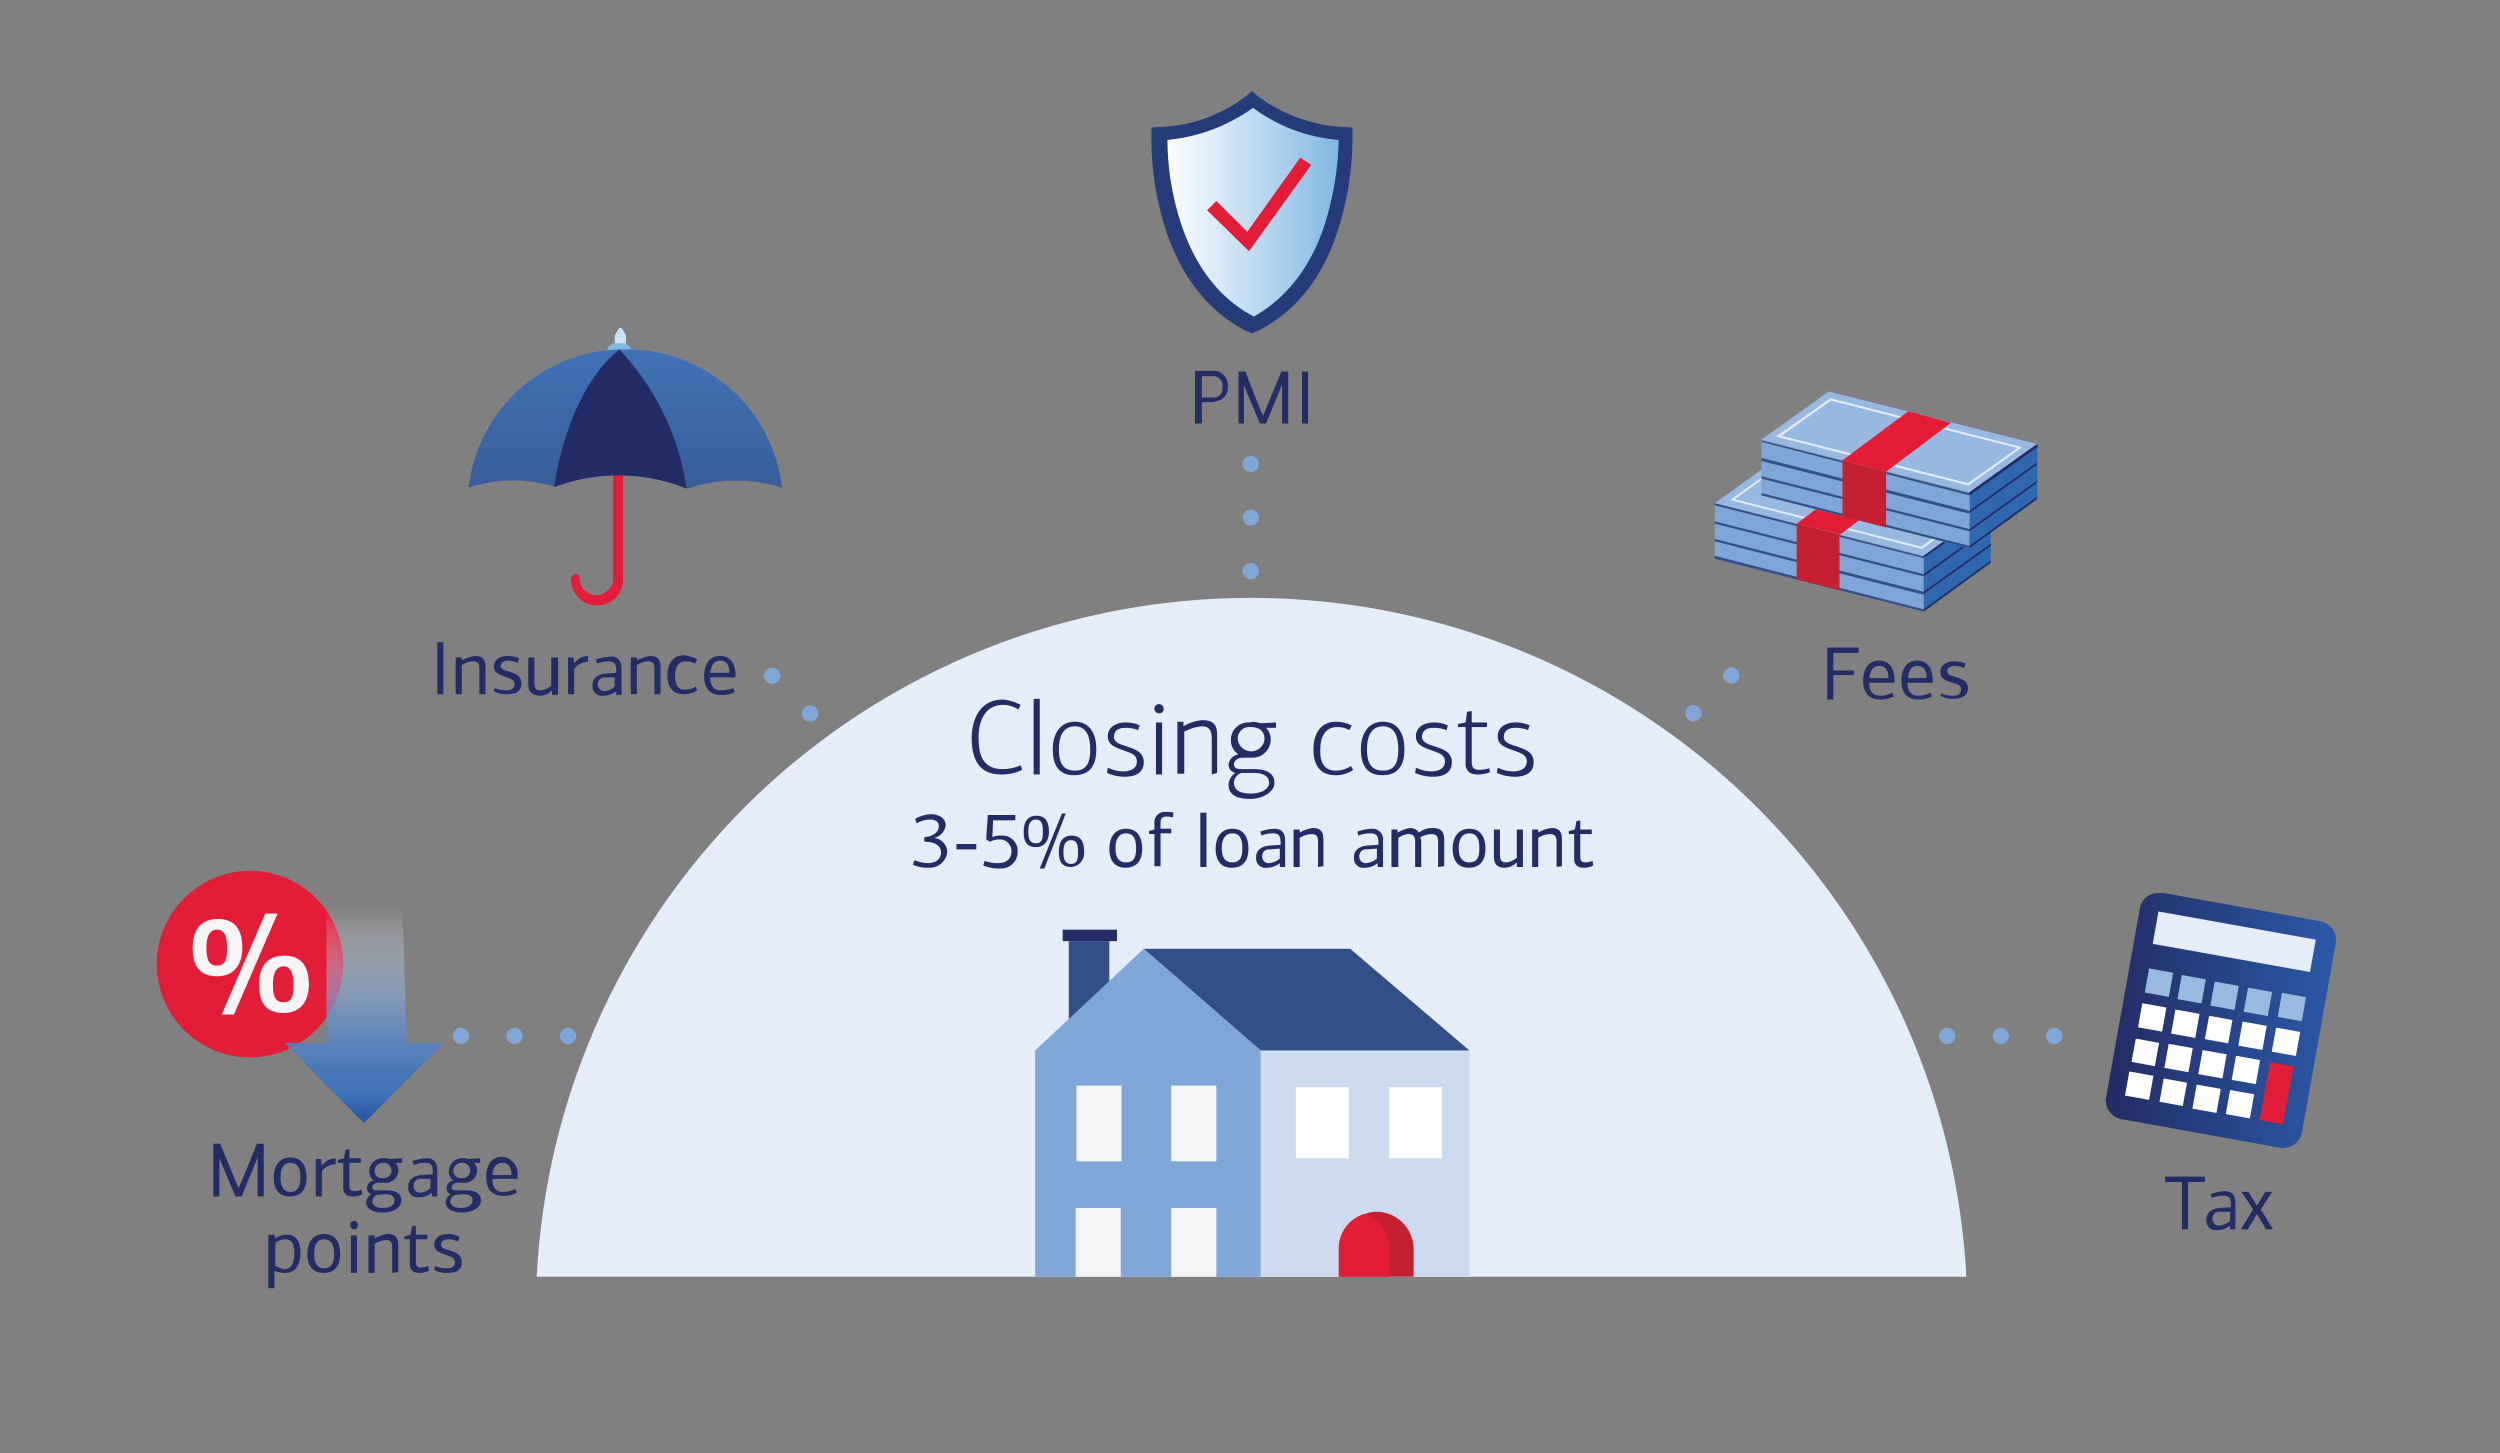 <svg id="ebcbbbdf-1922-45b1-aa12-dd13f1958f3b" data-name="Layer 1" xmlns="http://www.w3.org/2000/svg" xmlns:xlink="http://www.w3.org/1999/xlink" width="327" height="190.1" viewBox="0 0 327 190.1"><rect x="0" y="0" width="327" height="190.1" fill="#808080" stroke="none"/><defs><clipPath id="f47d0ea8-7026-441c-abee-99034c75fea0"><path d="M70.2,167H257.5a93.77,93.77,0,0,0-187.3,0" style="fill:none"/></clipPath><linearGradient id="b2032d49-606a-4501-8f3a-4af0a24e8295" x1="152.56" y1="-443.75" x2="175.05" y2="-443.75" gradientTransform="matrix(1, 0, 0, -1, 0, -416)" gradientUnits="userSpaceOnUse"><stop offset="0" stop-color="#fff"/><stop offset="1" stop-color="#81b8e3"/></linearGradient><linearGradient id="e145c3bb-dfe4-413f-9948-96d75c24eb27" x1="47.65" y1="-561.98" x2="47.65" y2="-534.6" gradientTransform="matrix(1, 0, 0, -1, 0, -416)" gradientUnits="userSpaceOnUse"><stop offset="0" stop-color="#2b59a7"/><stop offset="0.11" stop-color="#4174b8"/><stop offset="0.22" stop-color="#4778ba" stop-opacity="0.97"/><stop offset="0.35" stop-color="#5784c0" stop-opacity="0.88"/><stop offset="0.5" stop-color="#7398cb" stop-opacity="0.74"/><stop offset="0.66" stop-color="#99b4d9" stop-opacity="0.54"/><stop offset="0.83" stop-color="#c9d7eb" stop-opacity="0.29"/><stop offset="1" stop-color="#fff" stop-opacity="0"/></linearGradient><linearGradient id="b146fe2c-9c18-4fcc-ab56-a0512bee3301" x1="275.66" y1="-549.48" x2="305.29" y2="-549.48" gradientTransform="matrix(1, 0, 0, -1, 0, -416)" gradientUnits="userSpaceOnUse"><stop offset="0" stop-color="#232c65"/><stop offset="1" stop-color="#2b59a7"/></linearGradient><linearGradient id="e15a55f4-bc05-4bfa-9d40-54f503509de5" x1="81.8" y1="-460.36" x2="81.8" y2="-491.8" gradientTransform="matrix(1, 0, 0, -1, 0, -416)" gradientUnits="userSpaceOnUse"><stop offset="0" stop-color="#4174b8"/><stop offset="1" stop-color="#334f87"/></linearGradient></defs><g id="aa2d8f8b-2ae9-489d-8bb7-6e5ea7d0afc8" data-name="e430ad99-54f0-440a-a30f-ca65a2a47451"><line x1="247.7" y1="135.5" x2="272.5" y2="135.5" style="fill:none;stroke:#80a6d7;stroke-linecap:round;stroke-linejoin:round;stroke-width:2.136px;stroke-dasharray:0,7"/><line x1="60.3" y1="135.5" x2="85.2" y2="135.5" style="fill:none;stroke:#80a6d7;stroke-linecap:round;stroke-linejoin:round;stroke-width:2.136px;stroke-dasharray:0,7"/><line x1="211.6" y1="103.2" x2="229.1" y2="85.7" style="fill:none;stroke:#80a6d7;stroke-linecap:round;stroke-linejoin:round;stroke-width:2.136px;stroke-dasharray:0,7"/><line x1="163.6" y1="81.7" x2="163.6" y2="56.9" style="fill:none;stroke:#80a6d7;stroke-linecap:round;stroke-linejoin:round;stroke-width:2.136px;stroke-dasharray:0,7"/><line x1="115.9" y1="103.2" x2="98.3" y2="85.7" style="fill:none;stroke:#80a6d7;stroke-linecap:round;stroke-linejoin:round;stroke-width:2.136px;stroke-dasharray:0,7"/></g><g style="clip-path:url(#f47d0ea8-7026-441c-abee-99034c75fea0)"><path d="M257.2,167A93.73,93.73,0,0,0,70,167Z" style="fill:#e4edf8"/><rect x="139.8" y="123.1" width="5.3" height="10.4" style="fill:#334f87"/><rect x="164.9" y="137.4" width="27.3" height="37.6" style="fill:#cddbf0"/><polygon points="164.9 137.4 164.9 175 135.4 175 135.4 137.4 149.6 124.1 164.9 137.4" style="fill:#80a6d7"/><polygon points="149.6 124.1 176.6 124.1 192.2 137.4 164.9 137.4 149.6 124.1" style="fill:#334f87;fill-rule:evenodd"/><rect x="169.5" y="142.2" width="6.9" height="9.3" style="fill:#fff"/><rect x="181.7" y="142.2" width="6.9" height="9.3" style="fill:#fff"/><path d="M184.9,163.4V175h-9.7V163.4a4.74,4.74,0,0,1,3.3-4.6,4.15,4.15,0,0,1,1.6-.3,4.89,4.89,0,0,1,4.8,4.9h0" style="fill:#c42032;fill-rule:evenodd"/><path d="M181.7,163.4V175h-6.6V163.4a4.74,4.74,0,0,1,3.3-4.6,4.74,4.74,0,0,1,3.3,4.6" style="fill:#e31d38;fill-rule:evenodd"/><rect x="139" y="121.6" width="7.1" height="1.5" style="fill:#232c65"/><rect x="140.8" y="142" width="5.9" height="9.9" style="fill:#f5f5f5"/><rect x="153.2" y="142" width="5.9" height="9.9" style="fill:#f5f5f5"/><rect x="153.2" y="158" width="5.9" height="9.9" style="fill:#f5f5f5"/><rect x="140.7" y="158" width="5.9" height="9.9" style="fill:#f5f5f5"/></g><g id="a79885e1-3e63-4d18-8d6f-433550e36f4c" data-name="b63f45da-37e2-4280-bd30-a67c6ff54973"><polygon points="251.6 72.7 251.6 79.9 260.4 73.6 260.4 66.4 251.6 72.7" style="fill:#2f68af;fill-rule:evenodd"/><polygon points="224.3 73.1 251.6 80 251.6 72.7 224.3 65.8 224.3 73.1" style="fill:#80a6d7;fill-rule:evenodd"/><polygon points="251.6 72.8 224.3 65.8 224.3 66.1 251.6 73 251.6 72.8" style="fill:#334f87;fill-rule:evenodd"/><polygon points="224.3 65.8 251.6 72.7 260.4 66.4 233.1 59.5 224.3 65.8" style="fill:#98b8e0;fill-rule:evenodd"/><path d="M226.9,65.3l24.4,6.2,6.4-4.6-24.4-6.2Zm24.5,6.5h0l-25.1-6.4,7-5,25.1,6.4Z" style="fill:#e4ecf7;fill-rule:evenodd"/><polyline points="251.6 75.4 251.6 75.1 224.3 68.2 224.3 68.5" style="fill:#334f87;fill-rule:evenodd"/><polyline points="251.6 77.8 251.6 77.4 224.3 70.5 224.3 70.8" style="fill:#334f87;fill-rule:evenodd"/><polyline points="251.6 80 251.6 79.7 224.3 72.7 224.3 73.1" style="fill:#334f87;fill-rule:evenodd"/><polygon points="235 75.8 240.6 77.2 240.6 69.9 235 68.5 235 75.8" style="fill:#c42032;fill-rule:evenodd"/><polygon points="243.5 62.1 235 68.5 240.7 69.9 249.2 63.5 243.5 62.1" style="fill:#e31d38;fill-rule:evenodd"/><path d="M251.6,72.7V73l8.8-6.3v-.3Zm0,2.4v.3l8.8-6.3v-.3Zm0,2.3v.3l8.8-6.3v-.3Zm0,2.3V80l8.8-6.4v-.3Z" style="fill:#232c65;fill-rule:evenodd"/><polygon points="266.5 65.3 257.6 71.7 257.6 64.4 266.5 58.1 266.5 65.3" style="fill:#2f68af;fill-rule:evenodd"/><polygon points="257.6 64.4 257.6 64.8 266.5 58.5 266.5 58.1 257.6 64.4" style="fill:#232c65;fill-rule:evenodd"/><polygon points="230.4 64.8 257.6 71.7 257.6 64.4 230.4 57.5 230.4 64.8" style="fill:#80a6d7;fill-rule:evenodd"/><polygon points="257.6 64.5 230.4 57.6 230.4 57.8 257.6 64.8 257.6 64.5" style="fill:#334f87;fill-rule:evenodd"/><polygon points="230.4 57.5 257.6 64.4 266.5 58.1 239.2 51.2 230.4 57.5" style="fill:#98b8e0;fill-rule:evenodd"/><path d="M233,57l24.4,6.2,6.5-4.6-24.4-6.2Zm24.5,6.5h0l-25.2-6.4,7.1-5,25.1,6.4Z" style="fill:#e4ecf7;fill-rule:evenodd"/><polyline points="257.6 67.2 257.6 66.8 230.4 59.9 230.4 60.3" style="fill:#334f87;fill-rule:evenodd"/><polyline points="257.6 69.5 257.6 69.2 230.4 62.3 230.4 62.6" style="fill:#334f87;fill-rule:evenodd"/><polyline points="257.6 71.7 257.6 71.4 230.4 64.5 230.4 64.8" style="fill:#334f87;fill-rule:evenodd"/><polygon points="241 67.5 246.7 69 246.7 61.7 241 60.2 241 67.5" style="fill:#c42032;fill-rule:evenodd"/><polygon points="241 60.2 246.7 61.7 255.2 55.3 249.6 53.8 241 60.2" style="fill:#e31d38;fill-rule:evenodd"/><path d="M257.6,64.4v.3l8.8-6.3v-.3Zm0,2.4v.3l8.8-6.3v-.3Zm0,2.4v.3l8.8-6.3v-.3Zm0,2.2v.3l8.8-6.4V65Z" style="fill:#232c65;fill-rule:evenodd"/></g><path d="M239,91.5V84.7h4.1v.7h-3.3v2.3h2.7v.6h-2.7v3.2Z" style="fill:#232c65"/><path d="M247.8,88.9v.4h-3.3c0,.9.3,1.7,1.4,1.7a3.17,3.17,0,0,0,1.6-.4l.2.5a3.92,3.92,0,0,1-1.8.4c-1.7,0-2.2-1.2-2.2-2.5,0-.9.3-2.6,2.1-2.6S247.8,88.3,247.8,88.9Zm-3.3-.2H247c0-.9-.3-1.6-1.2-1.6S244.6,87.9,244.5,88.7Z" style="fill:#232c65"/><path d="M252.8,88.9v.4h-3.3c0,.9.3,1.7,1.4,1.7a3.17,3.17,0,0,0,1.6-.4l.2.5a3.92,3.92,0,0,1-1.8.4c-1.7,0-2.2-1.2-2.2-2.5,0-.9.3-2.6,2.1-2.6S252.8,88.3,252.8,88.9Zm-3.2-.2H252c0-.9-.3-1.6-1.2-1.6S249.6,87.9,249.6,88.7Z" style="fill:#232c65"/><path d="M253.9,90.7a4,4,0,0,0,1.5.3c.6,0,1.1-.2,1.1-.8s-.5-.7-1.1-.9c-.9-.3-1.6-.5-1.6-1.4s.8-1.4,1.8-1.4a4,4,0,0,1,1.5.3l-.2.6a2.66,2.66,0,0,0-1.2-.3c-.5,0-1,.2-1,.7s.6.6,1,.7c.8.3,1.7.5,1.7,1.5s-.8,1.4-1.9,1.4a3.29,3.29,0,0,1-1.7-.4Z" style="fill:#232c65"/><path d="M158.7,52.6h-1.5v2.8h-.9V48.5h2.2a1.9,1.9,0,0,1,2.1,1.7v.3a1.79,1.79,0,0,1-1.8,2C158.9,52.6,158.8,52.6,158.7,52.6Zm-1.5-3.4V52h1.4a1.16,1.16,0,0,0,1.3-1.1v-.3a1.24,1.24,0,0,0-1.1-1.4h-1.6Z" style="fill:#232c65"/><path d="M165.2,54.4h0c.8-1.9,1.6-3.9,2.4-5.8h.9v6.8h-.8V50.3h0l-2.1,5.1h-.8c-.7-1.7-1.4-3.3-2.1-5h0v5H162V48.6h.9C163.6,50.5,164.4,52.5,165.2,54.4Z" style="fill:#232c65"/><path d="M170.3,55.4V48.6h.8v6.8Z" style="fill:#232c65"/><path d="M163.8,11.9l-.6.5-.4.3a19.66,19.66,0,0,1-10.7,3.9h-.6l-.9.1v1.5a39,39,0,0,0,2,12.2c2.1,6.1,5.6,10.4,10.4,12.9l.3.1.4.2.5-.2.3-.1c4.9-2.5,8.4-6.8,10.4-12.9a39,39,0,0,0,2-12.2V16.7l-.9-.1h-.6a20.48,20.48,0,0,1-10.7-3.9l-.4-.3-.5-.5" style="fill:#253b7a"/><path d="M173.2,29.6a39.94,39.94,0,0,0,1.9-11.3h0a21.64,21.64,0,0,1-11.2-4.2,22.91,22.91,0,0,1-11.2,4.2,35.72,35.72,0,0,0,1.9,11.3c1.9,5.5,5,9.5,9.4,11.8C168.1,39.1,171.3,35.2,173.2,29.6Z" style="fill:url(#b2032d49-606a-4501-8f3a-4af0a24e8295)"/><polygon points="170.2 21.3 163.2 31.1 159.1 27 158.6 27.5 163.3 32.1 170.8 21.7 170.2 21.3" style="fill:#e31d38;fill-rule:evenodd"/><polygon points="170.2 21.3 163.2 31.1 159.1 27 158.6 27.5 163.3 32.1 170.8 21.7 170.2 21.3" style="fill:none;stroke:#e31d38;stroke-miterlimit:10"/><path d="M31.2,155.4h0c.9-1.9,1.6-3.9,2.4-5.8h.9v6.9h-.8v-5.1h0l-2.1,5.1h-.8c-.7-1.7-1.4-3.3-2.1-5h0v5h-.8v-6.9h.9C29.6,151.5,30.4,153.5,31.2,155.4Z" style="fill:#232c65"/><path d="M37.9,156.5c-1.6,0-2.1-1.2-2.1-2.5s.6-2.6,2.2-2.6,2.1,1.3,2.1,2.6S39.6,156.5,37.9,156.5Zm.1-4.4c-1.1,0-1.3,1-1.3,1.9s.2,1.9,1.3,1.9,1.3-1,1.3-1.9-.2-1.9-1.3-1.9Z" style="fill:#232c65"/><path d="M42.1,152.5h0a2.23,2.23,0,0,1,1.8-1v.8a2.14,2.14,0,0,0-1.8.9v3.3h-.8v-4.9H42Z" style="fill:#232c65"/><path d="M45.7,150.3v1.2h1.5v.6H45.7V155c0,.5.1.8.7.8a2.92,2.92,0,0,0,.9-.2l.1.6a2.66,2.66,0,0,1-1.2.3c-.9,0-1.3-.4-1.3-1.2v-3.2h-.7v-.4l.8-.2.2-1.1Z" style="fill:#232c65"/><path d="M51,151.6l1.6-.1v.6h-.9a1.28,1.28,0,0,1,.4,1,1.63,1.63,0,0,1-1.8,1.6h-.8c-.5,0-.8.3-.8.6s.2.4.6.4h1.2c1.3,0,2,.4,2,1.3s-1,1.6-2.5,1.6-2.1-.7-2.1-1.3a1.23,1.23,0,0,1,.7-1.1.76.76,0,0,1-.6-.8,1.06,1.06,0,0,1,.9-1h0a1.43,1.43,0,0,1-.6-1.2,1.75,1.75,0,0,1,1.7-1.7h.1A2.77,2.77,0,0,1,51,151.6Zm-1.7,4.7a1,1,0,0,0-.6.8c0,.5.4.9,1.4.9.8,0,1.5-.3,1.5-1,0-.4-.3-.8-1.2-.8Zm.8-4.2a1.09,1.09,0,0,0-1.1.9v.1a.94.94,0,0,0,1,1h.1a1,1,0,0,0,1.1-.9v-.1a1,1,0,0,0-1.1-1Z" style="fill:#232c65"/><path d="M57.2,153.1v3.4h-.7V156h0a2.72,2.72,0,0,1-1.7.6,1.21,1.21,0,0,1-1.4-1.2v-.2c0-.9.7-1.4,1.7-1.5l1.5-.1v-.4c0-.8-.2-1.1-1-1.1a4,4,0,0,0-1.5.3.76.76,0,0,0-.2-.5,5.85,5.85,0,0,1,1.9-.4C56.6,151.5,57.2,151.9,57.2,153.1Zm-2.1,1.1a.87.87,0,0,0-1,.9.84.84,0,0,0,.9.9,2,2,0,0,0,1.3-.6v-1.2Z" style="fill:#232c65"/><path d="M61.2,151.6l1.6-.1v.6H62a1.28,1.28,0,0,1,.4,1,1.63,1.63,0,0,1-1.8,1.6h-.7c-.5,0-.8.3-.8.6s.2.4.6.4h1.2c1.3,0,2,.4,2,1.3s-1,1.6-2.5,1.6-2.1-.7-2.1-1.3a1.23,1.23,0,0,1,.7-1.1.76.76,0,0,1-.6-.8,1.06,1.06,0,0,1,.9-1h0a1.43,1.43,0,0,1-.6-1.2,1.75,1.75,0,0,1,1.7-1.7h.1A1.7,1.7,0,0,1,61.2,151.6Zm-1.7,4.7a1,1,0,0,0-.6.8c0,.5.4.9,1.4.9.8,0,1.5-.3,1.5-1,0-.4-.3-.8-1.2-.8Zm.9-4.2a1.09,1.09,0,0,0-1.1.9v.1a.94.94,0,0,0,1,1h.1a1,1,0,0,0,1.1-.9v-.1a1,1,0,0,0-1.1-1Z" style="fill:#232c65"/><path d="M67.7,153.8v.4H64.4c0,.9.3,1.7,1.4,1.7a3.17,3.17,0,0,0,1.6-.4l.2.5a3,3,0,0,1-1.8.4c-1.7,0-2.2-1.1-2.2-2.5,0-.9.3-2.6,2.1-2.6A2.24,2.24,0,0,1,67.7,153.8Zm-3.3-.1h2.5c0-.9-.3-1.6-1.2-1.6S64.5,152.8,64.4,153.7Z" style="fill:#232c65"/><path d="M36,162a2.46,2.46,0,0,1,1.5-.5c1.4,0,1.8,1.1,1.8,2.4s-.5,2.6-2,2.6a3.19,3.19,0,0,1-1.4-.3v2.3h-.8v-7h.8l.1.5Zm0,3.6a5.64,5.64,0,0,0,1.2.4c.7,0,1.3-.5,1.3-2.1,0-1.4-.5-1.8-1.2-1.8a2.11,2.11,0,0,0-1.3.5Z" style="fill:#232c65"/><path d="M42.3,166.5c-1.6,0-2.1-1.2-2.1-2.5s.6-2.6,2.2-2.6,2.1,1.3,2.1,2.6S44,166.5,42.3,166.5Zm.1-4.4c-1.1,0-1.3,1-1.3,1.9s.2,1.9,1.3,1.9,1.3-1,1.3-1.9-.2-1.9-1.3-1.9Z" style="fill:#232c65"/><path d="M46.3,160.8a.56.56,0,0,1-.5-.6.5.5,0,0,1,1,0C46.8,160.6,46.6,160.8,46.3,160.8Zm-.4,5.7v-4.9h.8v4.9Z" style="fill:#232c65"/><path d="M51.3,166.5v-3.2c0-.7-.1-1.1-.8-1.1a3,3,0,0,0-1.5.5v3.8h-.8v-4.9H49v.4h0a4.92,4.92,0,0,1,1.7-.6c1.3,0,1.4.8,1.4,1.6v3.4Z" style="fill:#232c65"/><path d="M54.4,160.3v1.2h1.5v.6H54.4V165c0,.5.1.8.7.8a2.92,2.92,0,0,0,.9-.2l.1.6a2.66,2.66,0,0,1-1.2.3c-.9,0-1.3-.4-1.3-1.2v-3.2h-.7v-.4l.8-.2.2-1.1Z" style="fill:#232c65"/><path d="M56.9,165.6a4,4,0,0,0,1.5.3c.6,0,1.1-.2,1.1-.8s-.5-.7-1-.9c-.8-.3-1.7-.5-1.7-1.4s.8-1.4,1.8-1.4a2.82,2.82,0,0,1,1.5.4l-.2.6a2.66,2.66,0,0,0-1.2-.3c-.5,0-1,.2-1,.7s.6.6,1,.7c.8.3,1.7.5,1.7,1.6s-.8,1.4-1.9,1.4a3.29,3.29,0,0,1-1.7-.4Z" style="fill:#232c65"/><path d="M32.7,113.9a12.2,12.2,0,1,1-12.2,12.2,12.25,12.25,0,0,1,12.2-12.2" style="fill:#e31d38;fill-rule:evenodd"/><path d="M28.4,127.7c-2.6,0-3.2-1.8-3.2-3.7s.7-3.8,3.3-3.8,3.2,1.9,3.2,3.8-.9,3.7-3.3,3.7m0-6.1c-1.2,0-1.4,1.3-1.4,2.4,0,1.3.2,2.3,1.4,2.3s1.3-1.1,1.3-2.3c0-1-.1-2.4-1.3-2.4m2.2,11.1H29l5.7-13.2h1.6Zm6.5-.2c-2.6,0-3.2-1.7-3.2-3.7s.7-3.8,3.3-3.8,3.2,1.9,3.2,3.8-.9,3.7-3.3,3.7m0-6.1c-1.2,0-1.4,1.3-1.4,2.4,0,1.3.2,2.3,1.4,2.3s1.3-1.1,1.3-2.3c0-1-.2-2.4-1.3-2.4" style="fill:#f5f5f5;fill-rule:evenodd"/><polyline points="52.6 117.4 42.7 117.4 42.7 136.4 37.2 136.4 47.6 146.9 58.1 136.4 53.2 136.4" style="fill:url(#e145c3bb-dfe4-413f-9948-96d75c24eb27)"/><path d="M285.4,160.8v-6.2h-2.2v-.7h5.2v.7h-2.2v6.2Z" style="fill:#232c65"/><path d="M292.4,157.4v3.4h-.7v-.5h0a2.72,2.72,0,0,1-1.7.6,1.21,1.21,0,0,1-1.4-1.2v-.2c0-.9.7-1.4,1.7-1.5l1.5-.1v-.4c0-.8-.2-1.1-1-1.1a4,4,0,0,0-1.5.3.76.76,0,0,0-.2-.5,5.85,5.85,0,0,1,1.9-.4C291.8,155.8,292.4,156.2,292.4,157.4Zm-2,1.1a.87.87,0,0,0-1,.9.84.84,0,0,0,.9.9,2.51,2.51,0,0,0,1.4-.6v-1.2Z" style="fill:#232c65"/><path d="M295.2,158.8c-.4.7-.8,1.4-1.2,2h-.9l1.6-2.6c-.5-.8-1-1.6-1.5-2.3h.9c.4.6.7,1.2,1.1,1.8.4-.6.7-1.2,1.1-1.8h.9c-.5.8-1,1.5-1.5,2.3.6.9,1.1,1.7,1.6,2.6h-.9C296,160.1,295.6,159.4,295.2,158.8Z" style="fill:#232c65"/><g id="ad528bb0-186b-469e-b2df-c0484af3b872" data-name="a195f14e-ccc2-48b9-8217-99ea99640a5e"><path d="M279.9,118.8l-4.4,24.6a2.52,2.52,0,0,0,2,3h.1l20.5,3.7a2.52,2.52,0,0,0,3-2h0l4.4-24.6a2.52,2.52,0,0,0-2-3h0L283,116.8h-.5A2.43,2.43,0,0,0,279.9,118.8Z" style="fill:url(#b146fe2c-9c18-4fcc-ab56-a0512bee3301)"/><rect x="293.93" y="141.46" width="7.7" height="3.1" transform="translate(103.31 410.04) rotate(-79.59)" style="fill:#e31d38"/><rect x="298.18" y="130.12" width="3.2" height="3.2" transform="translate(117.24 403.57) rotate(-79.84)" style="fill:#99b9e1"/><rect x="293.74" y="129.45" width="3.2" height="3.2" transform="translate(114.24 398.64) rotate(-79.84)" style="fill:#99b9e1"/><rect x="289.38" y="128.65" width="3.2" height="3.2" transform="translate(111.44 393.69) rotate(-79.84)" style="fill:#99b9e1"/><rect x="285.07" y="127.8" width="3.2" height="3.2" transform="translate(108.73 388.74) rotate(-79.84)" style="fill:#99b9e1"/><rect x="280.8" y="126.93" width="3.2" height="3.2" transform="translate(106.02 383.8) rotate(-79.83)" style="fill:#99b9e1"/><rect x="290.09" y="112.73" width="4.3" height="20.9" transform="translate(119.44 389.11) rotate(-79.84)" style="fill:#e4edf8"/><rect x="297.41" y="134.67" width="3.2" height="3.2" transform="translate(112.13 406.55) rotate(-79.84)" style="fill:#fff"/><rect x="293.03" y="133.88" width="3.2" height="3.2" transform="translate(109.3 401.59) rotate(-79.84)" style="fill:#fff"/><rect x="288.65" y="133.12" width="3.1" height="3.1" transform="translate(105.31 395.76) rotate(-79.59)" style="fill:#fff"/><rect x="284.24" y="132.31" width="3.2" height="3.2" transform="translate(103.61 391.64) rotate(-79.84)" style="fill:#fff"/><rect x="279.91" y="131.49" width="3.2" height="3.2" transform="translate(100.85 386.7) rotate(-79.84)" style="fill:#fff"/><rect x="291.39" y="142.83" width="3.2" height="3.2" transform="translate(99.14 407.35) rotate(-79.84)" style="fill:#fff"/><rect x="292.17" y="138.35" width="3.2" height="3.2" transform="translate(104.19 404.43) rotate(-79.84)" style="fill:#fff"/><rect x="287.02" y="142.13" width="3.2" height="3.2" transform="translate(96.23 402.46) rotate(-79.84)" style="fill:#fff"/><rect x="287.8" y="137.61" width="3.2" height="3.2" transform="translate(101.32 399.51) rotate(-79.84)" style="fill:#fff"/><rect x="282.71" y="141.32" width="3.1" height="3.1" transform="translate(92.38 396.63) rotate(-79.59)" style="fill:#fff"/><rect x="283.36" y="136.79" width="3.2" height="3.2" transform="translate(98.47 394.47) rotate(-79.84)" style="fill:#fff"/><rect x="278.21" y="140.4" width="3.2" height="3.2" transform="translate(90.68 392.38) rotate(-79.84)" style="fill:#fff"/><rect x="279.05" y="136.11" width="3.1" height="3.1" transform="translate(94.51 388.76) rotate(-79.59)" style="fill:#fff"/></g><path d="M57.2,90.8V84H58v6.8Z" style="fill:#232c65"/><path d="M62.7,90.8V87.6c0-.7-.1-1.1-.8-1.1a3,3,0,0,0-1.5.5v3.8h-.8V86h.8v.4h0a4.92,4.92,0,0,1,1.7-.6c1.3,0,1.4.8,1.4,1.6v3.4Z" style="fill:#232c65"/><path d="M64.7,90a4,4,0,0,0,1.5.3c.6,0,1.1-.2,1.1-.8s-.5-.7-1-.9c-.8-.3-1.7-.5-1.7-1.4s.8-1.4,1.8-1.4a4,4,0,0,1,1.5.3l-.2.6a2.66,2.66,0,0,0-1.2-.3c-.5,0-1,.2-1,.7s.6.6,1,.7c.8.3,1.7.5,1.7,1.6s-.8,1.4-1.9,1.4a3.29,3.29,0,0,1-1.7-.4Z" style="fill:#232c65"/><path d="M69.1,89.4V86h.8v3.2c0,.7.1,1.1.8,1.1a2.51,2.51,0,0,0,1.4-.6V86H73v4.9h-.8v-.6h0a2.36,2.36,0,0,1-1.6.7C69.2,90.9,69.1,90.1,69.1,89.4Z" style="fill:#232c65"/><path d="M75.1,86.8h0a2.23,2.23,0,0,1,1.8-1v.8a2.14,2.14,0,0,0-1.8.9v3.3h-.8V86H75Z" style="fill:#232c65"/><path d="M81.3,87.5v3.4h-.7v-.5h0a2.72,2.72,0,0,1-1.7.6,1.21,1.21,0,0,1-1.4-1.2v-.2c0-.9.7-1.4,1.7-1.5l1.4-.1v-.3c0-.8-.2-1.2-1-1.2a4,4,0,0,0-1.5.3c-.1-.2-.1-.4-.2-.5a5.85,5.85,0,0,1,1.9-.4C80.7,85.8,81.3,86.3,81.3,87.5Zm-2.1,1.1a.87.87,0,0,0-1,.9.84.84,0,0,0,.9.9,2,2,0,0,0,1.3-.6V88.6Z" style="fill:#232c65"/><path d="M85.6,90.8V87.6c0-.7-.1-1.1-.8-1.1a3,3,0,0,0-1.5.5v3.8h-.8V86h.8v.4h0a4.92,4.92,0,0,1,1.7-.6c1.3,0,1.4.8,1.4,1.6v3.4Z" style="fill:#232c65"/><path d="M91.2,86.2l-.3.6a2.66,2.66,0,0,0-1.2-.3c-1,0-1.4.8-1.4,1.9s.3,1.8,1.3,1.8a2.3,2.3,0,0,0,1.4-.4l.2.5a3.37,3.37,0,0,1-1.7.5c-1.6,0-2.2-1-2.2-2.5,0-1,.4-2.6,2.2-2.6A6.87,6.87,0,0,1,91.2,86.2Z" style="fill:#232c65"/><path d="M96.2,88.2v.4H92.9c0,.9.3,1.7,1.4,1.7a4.53,4.53,0,0,0,1.6-.3l.2.5a3,3,0,0,1-1.8.4c-1.7,0-2.2-1.2-2.2-2.5,0-.9.3-2.6,2.1-2.6S96.2,87.6,96.2,88.2ZM92.9,88h2.5c0-.9-.3-1.6-1.2-1.6S93,87.2,92.9,88Z" style="fill:#232c65"/><path d="M81.8,45.7H80.4V43.9l.5-.9c.1-.1.3-.2.4-.1l.1.1.5.9-.1,1.8Z" style="fill:#cbe2f5"/><path d="M82.6,46.5H79.4v-.4a1.16,1.16,0,0,1,1.2-1.2h.8a1.16,1.16,0,0,1,1.2,1.2h0Z" style="fill:#81b8e3"/><path d="M74.9,75.3a.76.76,0,0,0-.2.5,3.4,3.4,0,0,0,6.8,0V62.1a2.85,2.85,0,0,0-1.3,0V75.7a1.8,1.8,0,0,1-.7,1.5,2.05,2.05,0,0,1-2.9.1l-.1-.1a2.13,2.13,0,0,1-.7-1.5c0-.2-.1-.3-.2-.5a.76.76,0,0,0-.4-.2c0,.1-.2.1-.3.3" style="fill:#e31d38"/><path d="M81.8,45.7h0A20.4,20.4,0,0,0,61.3,63.8a18.18,18.18,0,0,1,11.3-.1,23,23,0,0,1,17.3.2c.1,0,.7-.2,1.8-.5a20.07,20.07,0,0,1,10.6.4A20.47,20.47,0,0,0,81.8,45.7Z" style="fill:url(#e15a55f4-bc05-4bfa-9d40-54f503509de5)"/><path d="M72.5,63.7s1.4-12.2,8.5-18a33.36,33.36,0,0,1,8.8,18.2,24,24,0,0,0-17.3-.2" style="fill:#232c65"/><path d="M133.5,92.2l-.3.6a3.61,3.61,0,0,0-2-.6c-2.1,0-3.2,1.7-3.2,4.3,0,2.2.5,4.1,3.2,4.1a5.93,5.93,0,0,0,2.3-.5l.2.6a6,6,0,0,1-2.7.6c-2.9,0-3.9-1.9-3.9-4.8,0-2.1.9-5,4.1-5A6.15,6.15,0,0,1,133.5,92.2Z" style="fill:#232c65"/><path d="M136,101.3h-.8V91.4h.8Z" style="fill:#232c65"/><path d="M140.5,101.4c-2.2,0-2.8-1.6-2.8-3.4s.8-3.6,2.9-3.6,2.8,1.8,2.8,3.6S142.8,101.4,140.5,101.4Zm.1-6.4c-1.7,0-2.1,1.6-2.1,3s.3,2.8,2.1,2.8,2-1.5,2-2.8-.3-3-2-3Z" style="fill:#232c65"/><path d="M144.9,100.4a4.55,4.55,0,0,0,2,.5c1,0,1.8-.4,1.8-1.3s-.8-1.1-1.6-1.4c-1.1-.4-2.2-.7-2.2-1.9s1.1-1.8,2.3-1.8a4.06,4.06,0,0,1,1.9.4,1.07,1.07,0,0,0-.2.6,4.67,4.67,0,0,0-1.7-.3c-.8,0-1.5.3-1.5,1.2,0,.7.9,1,1.6,1.2,1.1.4,2.3.7,2.3,2.1s-1.1,1.9-2.5,1.9a5.93,5.93,0,0,1-2.3-.5Z" style="fill:#232c65"/><path d="M151.6,93.3a.6.6,0,1,1,.6-.6.53.53,0,0,1-.6.6Zm-.4,8V94.5h.8v6.8Z" style="fill:#232c65"/><path d="M158.5,101.3V96.7c0-1-.2-1.7-1.3-1.7a6.15,6.15,0,0,0-2.3.7v5.5H154V94.4h.8V95h0a5.28,5.28,0,0,1,2.5-.8c1.8,0,1.9,1.1,1.9,2v4.9Z" style="fill:#232c65"/><path d="M164.8,94.6l2.1-.1v.7h-1.3a2,2,0,0,1,.6,1.5,2.35,2.35,0,0,1-2.3,2.4h-1.3c-.7,0-1.2.4-1.2.9,0,.3.2.6.9.6H164c1.9,0,2.7.7,2.7,1.8s-1.4,2.1-3.2,2.1c-2.1,0-2.8-.8-2.8-1.8a1.89,1.89,0,0,1,.9-1.6,1.09,1.09,0,0,1-.9-1.1,1.49,1.49,0,0,1,1.2-1.3v-.1a2.14,2.14,0,0,1-.9-1.8,2.26,2.26,0,0,1,2.3-2.3h.2A1.9,1.9,0,0,1,164.8,94.6Zm-2.4,6.5a1.38,1.38,0,0,0-1,1.3c0,.8.6,1.4,2.2,1.4,1.2,0,2.4-.5,2.4-1.4,0-.6-.4-1.3-2-1.3Zm1.2-6a1.55,1.55,0,0,0-1.7,1.3v.3a1.76,1.76,0,0,0,3.5,0c0-.8-.4-1.6-1.8-1.6Z" style="fill:#232c65"/><path d="M174.7,100.8a3.61,3.61,0,0,0,2-.6l.3.5a3.89,3.89,0,0,1-2.3.7c-2.1,0-2.9-1.4-2.9-3.4,0-1.4.5-3.6,3-3.6a4.55,4.55,0,0,1,2,.5l-.3.6a3.17,3.17,0,0,0-1.6-.4c-1.5,0-2.2,1.2-2.2,2.9C172.6,99.5,173.1,100.8,174.7,100.8Z" style="fill:#232c65"/><path d="M180.8,101.4c-2.2,0-2.8-1.6-2.8-3.4s.8-3.6,2.9-3.6,2.8,1.8,2.8,3.6S183.1,101.4,180.8,101.4Zm.1-6.4c-1.7,0-2.1,1.6-2.1,3s.3,2.8,2.1,2.8,2-1.5,2-2.8-.3-3-2-3Z" style="fill:#232c65"/><path d="M185.2,100.4a4.55,4.55,0,0,0,2,.5c1,0,1.8-.4,1.8-1.3s-.8-1.1-1.6-1.4c-1.1-.4-2.2-.7-2.2-1.9s1.1-1.8,2.3-1.8a4.06,4.06,0,0,1,1.9.4c-.1.2-.1.4-.2.6a4.67,4.67,0,0,0-1.7-.3c-.8,0-1.5.3-1.5,1.2,0,.7.9,1,1.6,1.2,1.1.4,2.3.7,2.3,2.1s-1.1,1.9-2.5,1.9a5.93,5.93,0,0,1-2.3-.5Z" style="fill:#232c65"/><path d="M192.5,93v1.5h2v.6h-2v4.5c0,.7.2,1.1,1,1.1a5.85,5.85,0,0,0,1.3-.2l.1.5a4.15,4.15,0,0,1-1.6.3c-1,0-1.6-.4-1.6-1.5V95.1h-1v-.4l1-.2.2-1.4Z" style="fill:#232c65"/><path d="M195.9,100.4a4.55,4.55,0,0,0,2,.5c1,0,1.8-.4,1.8-1.3s-.8-1.1-1.6-1.4c-1.1-.4-2.2-.7-2.2-1.9s1.1-1.8,2.3-1.8a4.06,4.06,0,0,1,1.9.4,1.07,1.07,0,0,0-.2.6,4.67,4.67,0,0,0-1.7-.3c-.8,0-1.5.3-1.5,1.2,0,.7.9,1,1.6,1.2,1.1.4,2.3.7,2.3,2.1s-1.1,1.9-2.5,1.9a5.93,5.93,0,0,1-2.3-.5Z" style="fill:#232c65"/><path d="M122.2,109.6a1.92,1.92,0,0,1,1.7,1.8,2.29,2.29,0,0,1-2.3,2.1h-.2a4.48,4.48,0,0,1-2-.4l.2-.6a4.71,4.71,0,0,0,1.7.4c1.1,0,1.7-.5,1.8-1.3,0-1-.8-1.5-2.2-1.5v-.6c1.3-.1,1.9-.8,1.9-1.4s-.4-.9-1.2-.9a3.37,3.37,0,0,0-1.7.5l-.2-.6a4.66,4.66,0,0,1,2-.6c1.4,0,2,.7,2,1.5a2,2,0,0,1-1.5,1.6Z" style="fill:#232c65"/><path d="M125.1,111.1v-.7h2.6v.7Z" style="fill:#232c65"/><path d="M129.5,110.1l-.5-.3c0-.5.2-2.8.2-3.2h3.6v.7h-2.9l-.1,2.2a2.15,2.15,0,0,1,1.1-.2,2,2,0,0,1,2.2,1.8v.3a2.14,2.14,0,0,1-2.1,2.2h-.3a5.22,5.22,0,0,1-2.1-.4l.2-.6a4.67,4.67,0,0,0,1.7.3c1.1,0,1.8-.5,1.8-1.6a1.52,1.52,0,0,0-1.4-1.5h-.2A2.66,2.66,0,0,0,129.5,110.1Z" style="fill:#232c65"/><path d="M135.5,110.8c-1.4,0-1.6-1-1.6-2s.3-2.1,1.7-2.1,1.6,1.2,1.6,2.1S136.8,110.8,135.5,110.8Zm0-3.6c-.9,0-1,.9-1,1.6s.1,1.5,1,1.5.9-.8.9-1.5,0-1.6-.9-1.6Zm1.1,6.4H136l2.9-7.2h.5Zm3.5-.2c-1.4,0-1.6-1-1.6-2s.3-2.1,1.7-2.1,1.6,1.2,1.6,2.1a1.81,1.81,0,0,1-1.7,2Zm0-3.5c-.9,0-1,.9-1,1.6s.1,1.5,1,1.5.9-.8.9-1.5,0-1.6-.9-1.6Z" style="fill:#232c65"/><path d="M147.2,113.5c-1.6,0-2.1-1.2-2.1-2.5s.6-2.6,2.2-2.6,2.1,1.3,2.1,2.6S148.9,113.5,147.2,113.5Zm.1-4.5c-1.1,0-1.4,1-1.4,1.9s.2,1.9,1.4,1.9,1.3-1,1.3-1.9-.2-1.9-1.3-1.9Z" style="fill:#232c65"/><path d="M151,109.1h-.7v-.4l.7-.2v-.8a1.36,1.36,0,0,1,1.2-1.5h.3a3.4,3.4,0,0,1,1,.1l-.1.6c-.2,0-.5-.1-.7-.1-.6,0-.9.2-.9.8v.8h1.4v.6h-1.4v4.3H151Z" style="fill:#232c65"/><path d="M157.8,113.4H157v-7.1h.8Z" style="fill:#232c65"/><path d="M161.1,113.5c-1.6,0-2.1-1.2-2.1-2.5s.6-2.6,2.2-2.6,2.1,1.3,2.1,2.6S162.8,113.5,161.1,113.5Zm.1-4.5c-1.1,0-1.4,1-1.4,1.9s.2,1.9,1.4,1.9,1.3-1,1.3-1.9-.2-1.9-1.3-1.9Z" style="fill:#232c65"/><path d="M168.1,110v3.4h-.7v-.5h0a2.72,2.72,0,0,1-1.7.6,1.21,1.21,0,0,1-1.4-1.2v-.2c0-.9.7-1.4,1.7-1.5l1.5-.1v-.3c0-.8-.2-1.2-1-1.2a4,4,0,0,0-1.5.3.76.76,0,0,0-.2-.5,5.85,5.85,0,0,1,1.9-.4C167.5,108.4,168.1,108.8,168.1,110Zm-2,1.1a.87.87,0,0,0-1,.9.84.84,0,0,0,.9.9,2.51,2.51,0,0,0,1.4-.6V111Z" style="fill:#232c65"/><path d="M172.4,113.4v-3.2c0-.7-.1-1.1-.9-1.1a3,3,0,0,0-1.5.5v3.8h-.8v-4.9h.8v.4h0a4.92,4.92,0,0,1,1.7-.6c1.3,0,1.4.8,1.4,1.6v3.4Z" style="fill:#232c65"/><path d="M180.9,110v3.4h-.7v-.5h0a2.72,2.72,0,0,1-1.7.6,1.21,1.21,0,0,1-1.4-1.2v-.2c0-.9.7-1.4,1.7-1.5l1.5-.1v-.3c0-.8-.2-1.2-1.1-1.2a4,4,0,0,0-1.5.3c-.1-.2-.1-.4-.2-.5a5.85,5.85,0,0,1,1.9-.4A1.4,1.4,0,0,1,180.9,110Zm-2.1,1.1a.87.87,0,0,0-1,.9.84.84,0,0,0,.9.9,2.51,2.51,0,0,0,1.4-.6V111Z" style="fill:#232c65"/><path d="M188.1,113.4v-3.2c0-.7-.1-1.1-.9-1.1a3.26,3.26,0,0,0-1.4.4c0,.2.1.4.1.7v3.2h-.8V110c0-.6-.3-.9-.8-.9a2.39,2.39,0,0,0-1.4.5v3.8H182v-4.9h.8v.4h0a5.23,5.23,0,0,1,1.6-.6,1.43,1.43,0,0,1,1.2.6,2.79,2.79,0,0,1,1.8-.6c1.4,0,1.5.9,1.5,1.6v3.4Z" style="fill:#232c65"/><path d="M192.1,113.5c-1.6,0-2.1-1.2-2.1-2.5s.6-2.6,2.2-2.6,2.1,1.3,2.1,2.6S193.8,113.5,192.1,113.5Zm.1-4.5c-1.1,0-1.4,1-1.4,1.9s.2,1.9,1.4,1.9,1.3-1,1.3-1.9-.2-1.9-1.3-1.9Z" style="fill:#232c65"/><path d="M195.4,111.9v-3.4h.8v3.2c0,.7.1,1.1.8,1.1a2.51,2.51,0,0,0,1.4-.6v-3.7h.8v4.9h-.8v-.6h0a2.36,2.36,0,0,1-1.6.7C195.5,113.5,195.4,112.6,195.4,111.9Z" style="fill:#232c65"/><path d="M203.6,113.4v-3.2c0-.7-.1-1.1-.9-1.1a3,3,0,0,0-1.5.5v3.8h-.8v-4.9h.8v.4h0a4.92,4.92,0,0,1,1.7-.6c1.3,0,1.4.8,1.4,1.6v3.4Z" style="fill:#232c65"/><path d="M206.7,107.3v1.2h1.5v.6h-1.5V112c0,.5.1.8.7.8a2.92,2.92,0,0,0,.9-.2l.1.6a2.66,2.66,0,0,1-1.2.3c-.9,0-1.3-.4-1.3-1.2v-3.2h-.7v-.4l.8-.2.2-1.1Z" style="fill:#232c65"/></svg>